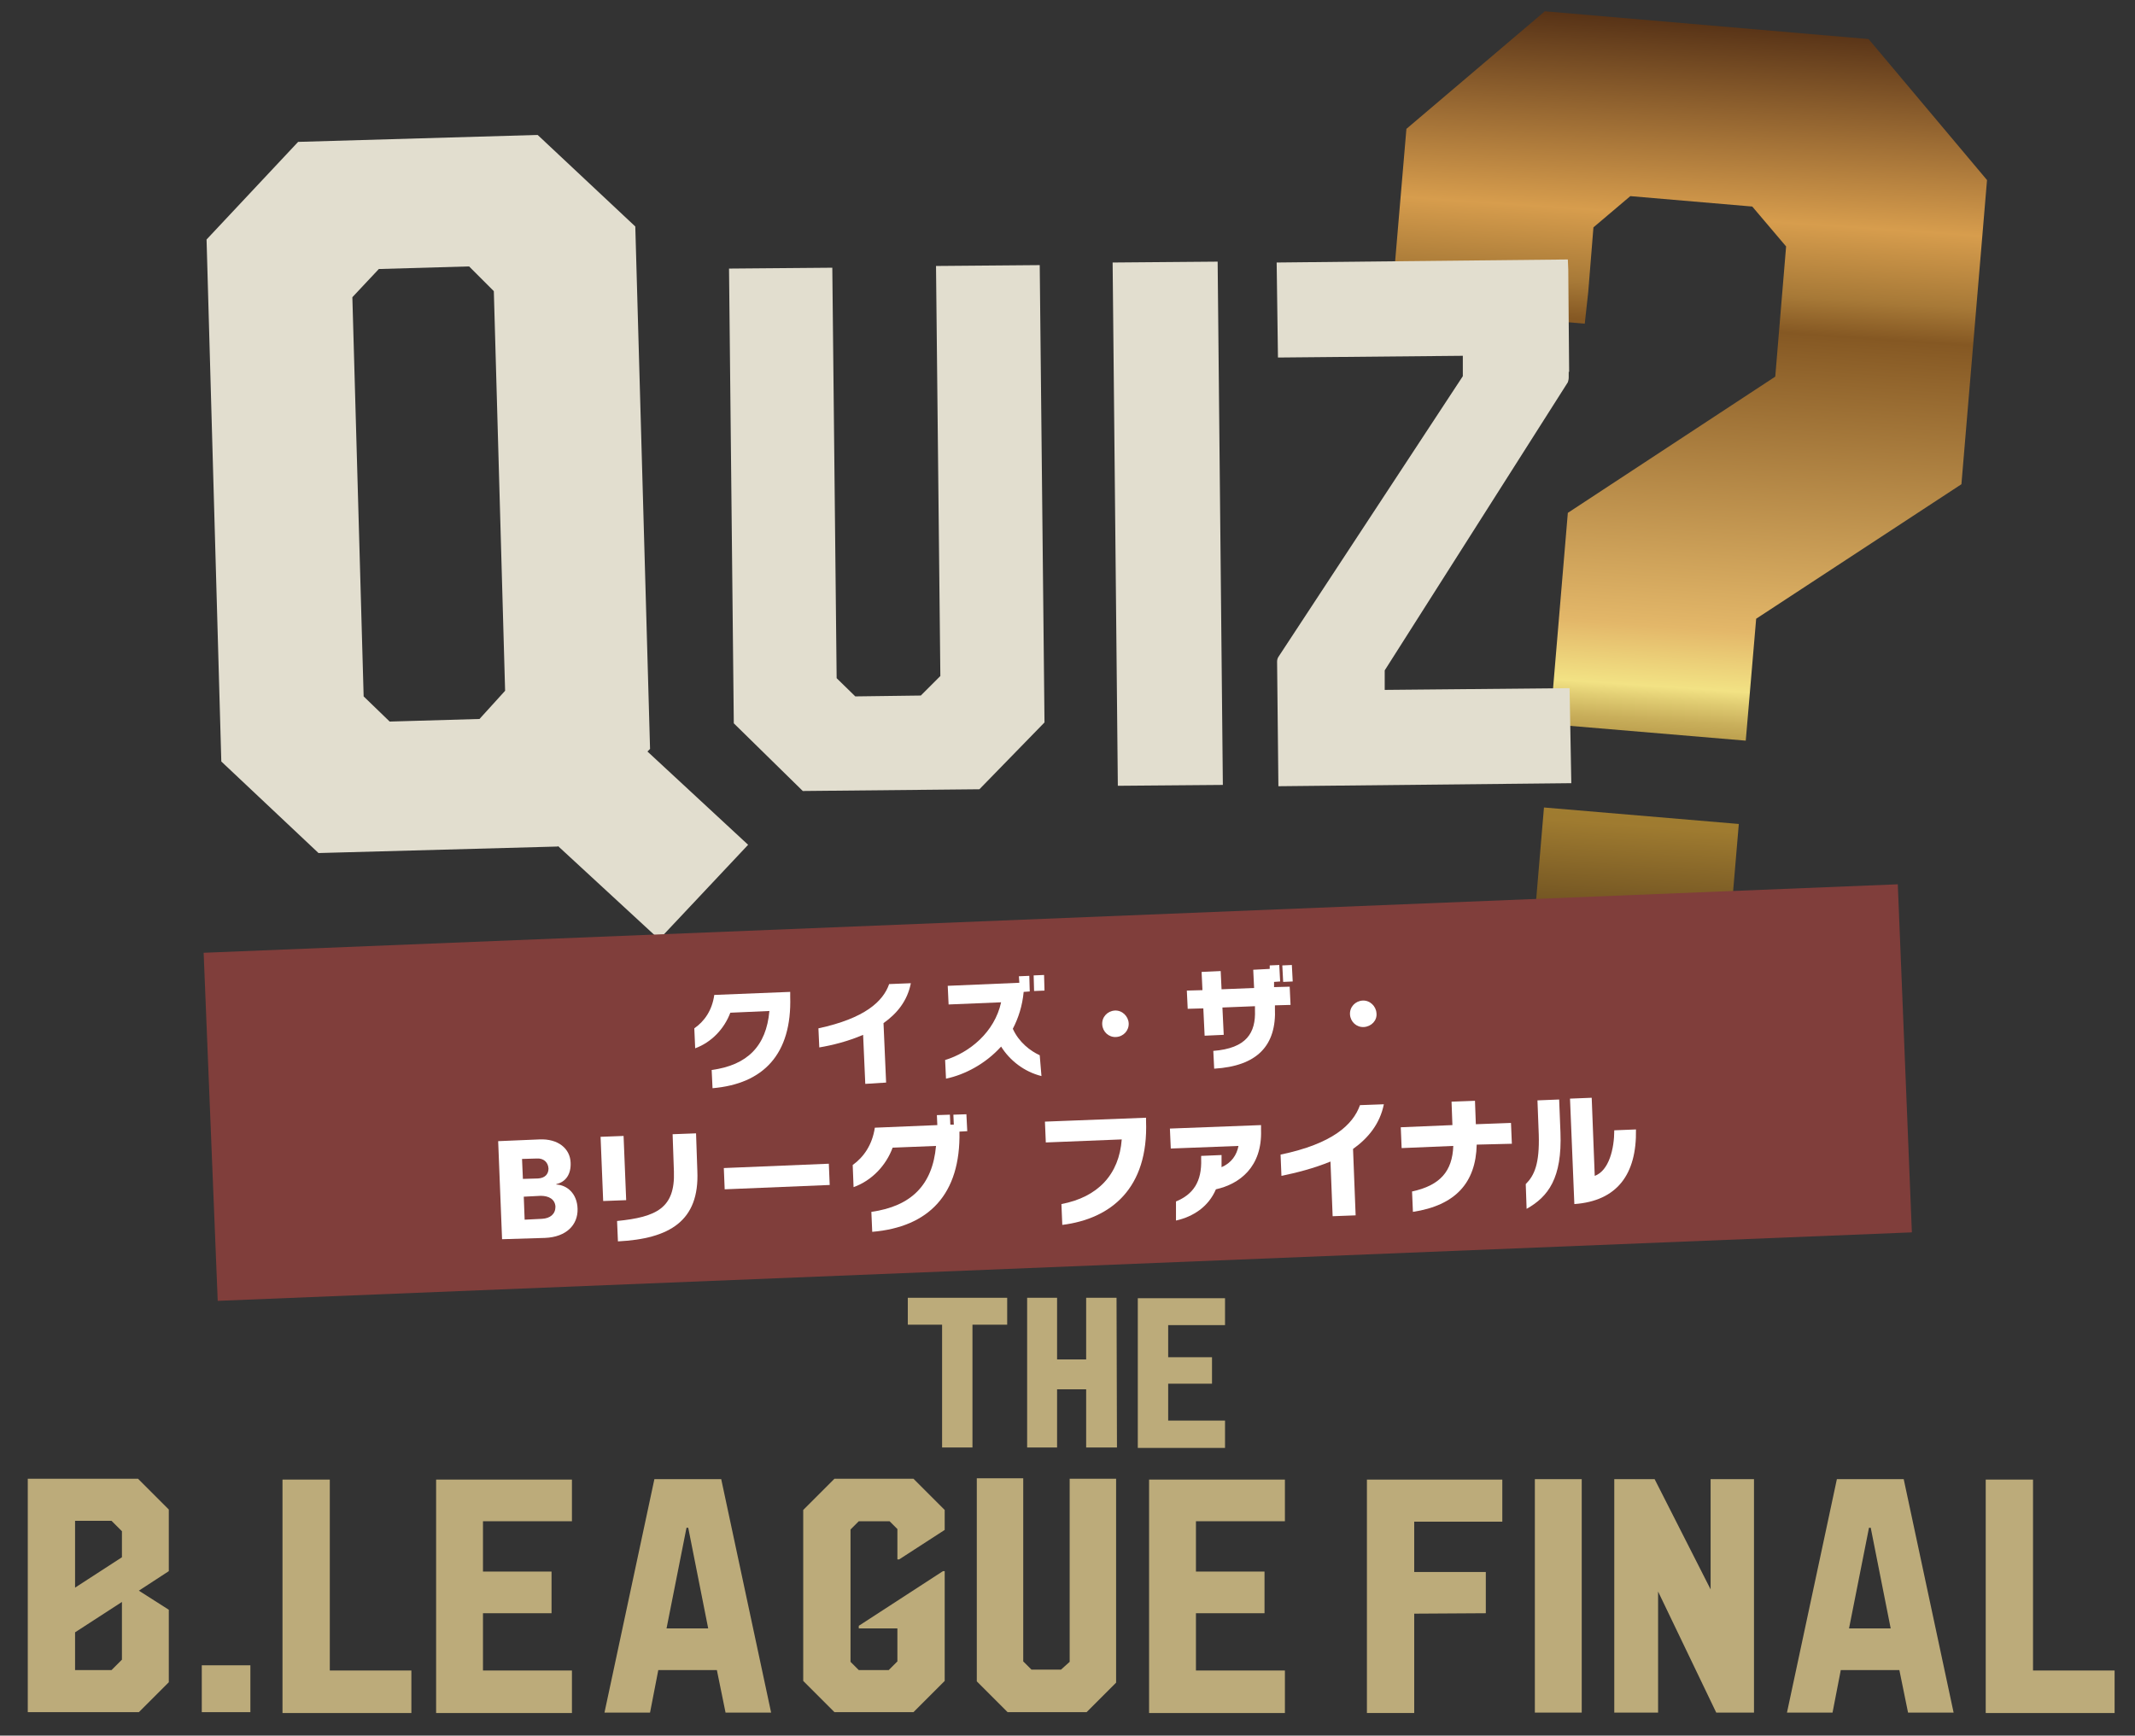 <?xml version="1.0" encoding="utf-8"?>
<!-- Generator: Adobe Illustrator 27.5.0, SVG Export Plug-In . SVG Version: 6.00 Build 0)  -->
<svg version="1.1" id="レイヤー_1" xmlns="http://www.w3.org/2000/svg" xmlns:xlink="http://www.w3.org/1999/xlink" x="0px"
	 y="0px" viewBox="0 0 492 400" style="enable-background:new 0 0 492 400;" xml:space="preserve">
<rect x="0" y="0" width="492" height="400" fill="#333333" stroke="none"/>
<style type="text/css">
	.st0{fill:url(#SVGID_1_);}
	.st1{fill:#E2DECF;}
	.st2{fill:#BCAB7A;}
	.st3{fill:#803E3B;}
	.st4{fill:#FFFFFF;}
</style>
<g>
	<g>
		<g>
			
				<linearGradient id="SVGID_1_" gradientUnits="userSpaceOnUse" x1="393.509" y1="-108.302" x2="376.835" y2="139.029" gradientTransform="matrix(1 0 0 1 0 101.276)">
				<stop  offset="2.808990e-02" style="stop-color:#482610"/>
				<stop  offset="0.23" style="stop-color:#D79D4D"/>
				<stop  offset="0.298" style="stop-color:#A77937"/>
				<stop  offset="0.332" style="stop-color:#855823"/>
				<stop  offset="0.612" style="stop-color:#E3B769"/>
				<stop  offset="0.668" style="stop-color:#F2E284"/>
				<stop  offset="0.68" style="stop-color:#E1CD73"/>
				<stop  offset="0.699" style="stop-color:#C9AF5B"/>
				<stop  offset="0.72" style="stop-color:#B69848"/>
				<stop  offset="0.742" style="stop-color:#A9883A"/>
				<stop  offset="0.766" style="stop-color:#A17E32"/>
				<stop  offset="0.798" style="stop-color:#9F7B30"/>
				<stop  offset="1" style="stop-color:#2C180D"/>
			</linearGradient>
			<path class="st0" d="M430.6,9l27.3,32.5l-5.9,70.1l-47.3,31l-2.4,28.1l-45.1-3.8l4.1-48.7l47.8-31.4l2.5-30l-7.8-9.2l-28.1-2.4
				l-8.5,7.2L366,67.3l-0.8,7.3l-44.6-3.8l3.5-41.1L356,2.6L430.6,9z M355.8,186.1l44.9,3.8l-3.7,43.7l-44.9-3.8L355.8,186.1z"/>
		</g>
	</g>
</g>
<g>
	<g>
		<g>
			<path class="st1" d="M123.9,31.1l22.5,21.1l3.4,120.4l-0.6,0.6l23.2,21.5l-20.5,21.8L128.6,195l-0.1,0.1l-55.1,1.5L51,175.5
				L47.6,55.2l21.1-22.5L123.9,31.1L123.9,31.1z M110.5,165.7l5.9-6.5l-2.6-92.1l-5.7-5.7L87.3,62l-6.1,6.5l2.6,92l6,5.8
				L110.5,165.7z"/>
		</g>
		<g>
			<path class="st1" d="M216.7,155.8l-1-94.5l23.9-0.2l1.1,105.4l-15,15.4l-40.7,0.4l-15.9-15.6L168,61.9l23.8-0.2l1,94.6l4.3,4.2
				l15.1-0.2L216.7,155.8z"/>
		</g>
		<g>
			<path class="st1" d="M256.4,60.5l24.2-0.2l1.2,120.6l-24.2,0.2L256.4,60.5z"/>
		</g>
		<g>
			<path class="st1" d="M362.1,180.5l-67.5,0.7l-0.3-28.7c0-0.4,0.1-0.8,0.3-1.1l42.5-64.7V82l-42.6,0.4l-0.3-21.9l67.1-0.7l0.1,2.3
				l0.2,23.6h-0.1V87c0,0.4-0.1,0.8-0.2,1.1l-42.2,66.4v4.5l42.6-0.4L362.1,180.5L362.1,180.5z"/>
		</g>
	</g>
</g>
<g>
	<g>
		<g>
			<path class="st2" d="M38.9,371v16.7l-6.9,6.9H6.4v-53.8h25.4l7.1,7.1v14.2l-6.9,4.5L38.9,371z M17.3,350.6v15.3l10.8-7v-6
				l-2.4-2.4H17.3z M28.1,382.5v-13.3l-10.8,7v8.7h8.4L28.1,382.5z"/>
		</g>
		<g>
			<path class="st2" d="M46.5,383.8h11.2v10.8H46.5V383.8z"/>
		</g>
		<g>
			<path class="st2" d="M76,340.9v44.1h18.8v9.8H65.1v-53.8H76z"/>
		</g>
		<g>
			<path class="st2" d="M131.8,350.6h-20.5v11.6h15.8v9.6h-15.8v13.2h20.5v9.8h-31.3v-53.8h31.3V350.6z"/>
		</g>
		<g>
			<path class="st2" d="M150.8,340.9h15.4l11.5,53.8h-10.5l-2-9.8h-13.5l-1.9,9.8h-10.5L150.8,340.9z M153.6,375.3h9.6l-4.6-23.2
				h-0.4L153.6,375.3z"/>
		</g>
		<g>
			<path class="st2" d="M207.2,359.4h-0.4v-7l-1.8-1.8h-7.1l-1.9,1.9V383l1.9,1.9h6.9l2-2v-7.6h-8.9v-0.6l19.4-12.6h0.4v25.3
				l-7.2,7.2h-18.2l-7.2-7.2V348l7.2-7.2h18.2l7.2,7.2v4.6L207.2,359.4z"/>
		</g>
		<g>
			<path class="st2" d="M246.5,383v-42.2h10.7v47l-6.8,6.8h-18.2l-7.1-7.1v-46.8h10.7v42.2l1.9,1.9h6.8L246.5,383z"/>
		</g>
		<g>
			<path class="st2" d="M296.1,350.6h-20.5v11.6h15.8v9.6h-15.8v13.2h20.5v9.8h-31.3v-53.8h31.3V350.6z"/>
		</g>
		<g>
			<path class="st2" d="M346.2,340.9v9.8h-20.3v11.6h16.5v9.5l-16.5,0.1l0,22.9H315l0-53.8H346.2z"/>
		</g>
		<g>
			<path class="st2" d="M353.7,340.9h10.8v53.8h-10.8V340.9z"/>
		</g>
		<g>
			<path class="st2" d="M394.2,366.3v-25.4h10v53.8h-8.7l-13.4-27.9l0,27.9h-10.1v-53.8h9.3L394.2,366.3z"/>
		</g>
		<g>
			<path class="st2" d="M423.3,340.9h15.4l11.5,53.8h-10.5l-2-9.8h-13.5l-1.9,9.8h-10.5L423.3,340.9z M426.1,375.3h9.6l-4.6-23.2
				h-0.4L426.1,375.3z"/>
		</g>
		<g>
			<path class="st2" d="M468.5,340.9v44.1h18.8v9.8h-29.7v-53.8H468.5z"/>
		</g>
	</g>
</g>
<g>
	
		<rect x="48.4" y="211.7" transform="matrix(0.999 -4.038537e-02 4.038537e-02 0.999 -9.972 10.052)" class="st3" width="390.8" height="80.3"/>
	<g>
		<g>
			<path class="st4" d="M164,246.6c8.2-1.1,12.6-5.5,13.3-13.6l-9,0.4c-1.4,3.7-4.3,6.8-8.1,8.2L160,237c2.3-1.6,4.1-4.1,4.6-7.7
				l17.5-0.7v1.1c0.4,13.3-6.2,20.1-17.9,21.1L164,246.6z"/>
			<path class="st4" d="M199.4,249.8l-0.5-11.3c-3.5,1.5-7.1,2.4-10.1,2.9l-0.2-4.4c10.7-2.3,14.9-6.2,16.3-10.2l5-0.2
				c-0.8,4.1-3.2,7-6.3,9.2l0.6,13.7L199.4,249.8z"/>
			<path class="st4" d="M240,248c-4-1-7.3-3.6-9.3-6.8c-3.6,4-8.4,6.5-12.7,7.4l-0.2-4.3c5.6-1.7,11.4-6.4,12.9-13.3l-12.1,0.5
				l-0.2-4.3l16.5-0.7l-0.1-1.5l2.4-0.1l0.1,3.6l-1.4,0.1c-0.3,3.2-1.2,6-2.5,8.5c1.4,3.1,4,5.1,6.2,6.1L240,248z M238.3,228.4
				l-0.1-3.6l2.4-0.1l0.1,3.6L238.3,228.4z"/>
			<path class="st4" d="M257.2,239c-1.7,0.1-3.1-1.2-3.2-2.9s1.2-3.1,2.9-3.2c1.7-0.1,3.1,1.3,3.2,2.9
				C260.2,237.5,258.9,238.9,257.2,239z"/>
			<path class="st4" d="M293.8,231.7v0.6c0.4,8.7-4.1,13.4-14,14l-0.2-4.1c7.7-0.6,9.8-4.2,9.6-9.4v-0.9l-7.5,0.3l0.3,6.3l-4.4,0.2
				l-0.3-6.3l-3.6,0.1l-0.2-4.2l3.6-0.1l-0.2-4.2l4.4-0.2l0.2,4.2l7.5-0.3l-0.2-4.2l3.8-0.2v-0.8l2.2-0.1l0.2,3.8l-1.4,0.1v1.2
				l3.6-0.1l0.2,4.2L293.8,231.7z M295.7,226.3l-0.2-3.8l2.2-0.1l0.2,3.8L295.7,226.3z"/>
			<path class="st4" d="M314.3,236.7c-1.7,0.1-3.1-1.2-3.2-2.9s1.2-3.1,2.9-3.2c1.7-0.1,3.1,1.3,3.2,2.9
				C317.4,235.2,316,236.6,314.3,236.7z"/>
		</g>
	</g>
</g>
<g>
	<path class="st4" d="M115.7,285.6l-0.9-22.6l9.5-0.4c4.3-0.2,7.1,2.1,7.2,5.4c0.1,2.6-1.1,4.4-3.3,4.9l0,0.1c2.4,0.1,4.8,2,4.9,5.6
		c0.1,3.7-2.6,6.5-7.5,6.7L115.7,285.6z M124,271.6c1.6-0.1,2.4-1,2.4-2.3c-0.1-1.5-1.2-2.4-2.7-2.3l-3.4,0.1l0.2,4.6L124,271.6z
		 M124.9,280.9c1.9-0.1,3.1-1.1,3.1-2.8c-0.1-1.7-1.5-2.5-3.4-2.5l-3.9,0.2l0.2,5.3L124.9,280.9z"/>
	<path class="st4" d="M139,276.8l-0.6-14.8l5.3-0.2l0.6,14.8L139,276.8z M142.2,281.4c9.1-0.9,13.4-3,13.1-11.4l-0.3-8.6l5.4-0.2
		l0.3,8.7c0.5,11.5-6.4,15.6-18.3,16.2L142.2,281.4z"/>
	<path class="st4" d="M167,274.1l-0.2-4.9l24.2-1l0.2,4.9L167,274.1z"/>
	<path class="st4" d="M221.1,260.8c0.3,14.5-7.1,22-20.1,23.1l-0.2-4.6c9.2-1.3,14.1-6.2,14.9-15.2l-10,0.4c-1.5,4.1-4.8,7.6-9,9.1
		l-0.2-5.1c2.5-1.8,4.5-4.6,5.1-8.6l14.4-0.6l-0.1-2.3l3-0.1l0.1,2.3l0.8,0l-0.1-2.3l3-0.1l0.2,3.9L221.1,260.8z"/>
	<path class="st4" d="M244.6,277.5c8.4-1.6,13.3-6.8,13.9-14.9l-17.5,0.7l-0.2-4.8l23.3-0.9l0,0.7c0.6,15.6-8.1,22.6-19.3,24
		L244.6,277.5z"/>
	<path class="st4" d="M271,276.9c3.9-1.6,6-4.5,5.8-9.8l0-0.7l4.7-0.2l0,0.9c0,0.6,0,1.3,0,1.9c2.3-1,3.5-2.8,3.9-4.9l-15.6,0.6
		l-0.2-4.6l21-0.8l0,1.1c0.3,8.6-5,12.5-10.4,13.7c-1.7,4-5.2,6.3-9.2,7.2L271,276.9z"/>
	<path class="st4" d="M307.1,280.3l-0.5-12.6c-3.9,1.6-7.9,2.6-11.3,3.3l-0.2-4.9c12-2.5,16.7-6.9,18.3-11.4l5.5-0.2
		c-0.9,4.5-3.6,7.8-7.1,10.3l0.6,15.3L307.1,280.3z"/>
	<path class="st4" d="M340.3,263.8c-0.2,8.8-4.9,14-14.7,15.5l-0.2-4.7c6.5-1.4,9.3-4.7,9.5-10.5l-11.9,0.5l-0.2-4.8l11.9-0.5
		l-0.2-5.4l5.4-0.2l0.2,5.4l8.1-0.3l0.2,4.8L340.3,263.8z"/>
	<path class="st4" d="M351.6,272.9c2-2,3.2-4.7,3-11.4l-0.3-7.9l5-0.2l0.3,7.6c0.4,10.5-2.8,14.8-7.8,17.6L351.6,272.9z
		 M361.8,253.2l5-0.2l0.7,18c3.3-1.2,4.5-6.3,4.5-10.5l5-0.2c0.2,10.4-4.4,16.5-14.2,17.2L361.8,253.2z"/>
</g>
<g>
	<g>
		<g>
			<path class="st2" d="M232.1,299.1v6.2l-8,0v28.3h-7v-28.3l-7.9,0v-6.2H232.1z"/>
		</g>
		<g>
			<path class="st2" d="M257.3,299.1l0.1,34.5h-7.1l0-13.4h-6.7l0,13.4h-6.9v-34.5h6.9l0,14.2h6.7l0-14.2H257.3z"/>
		</g>
		<g>
			<path class="st2" d="M282.3,305.4h-13.1v7.4h10.1v6.1h-10.1v8.5h13.1v6.3h-20.1v-34.5h20.1V305.4z"/>
		</g>
	</g>
</g>
</svg>
